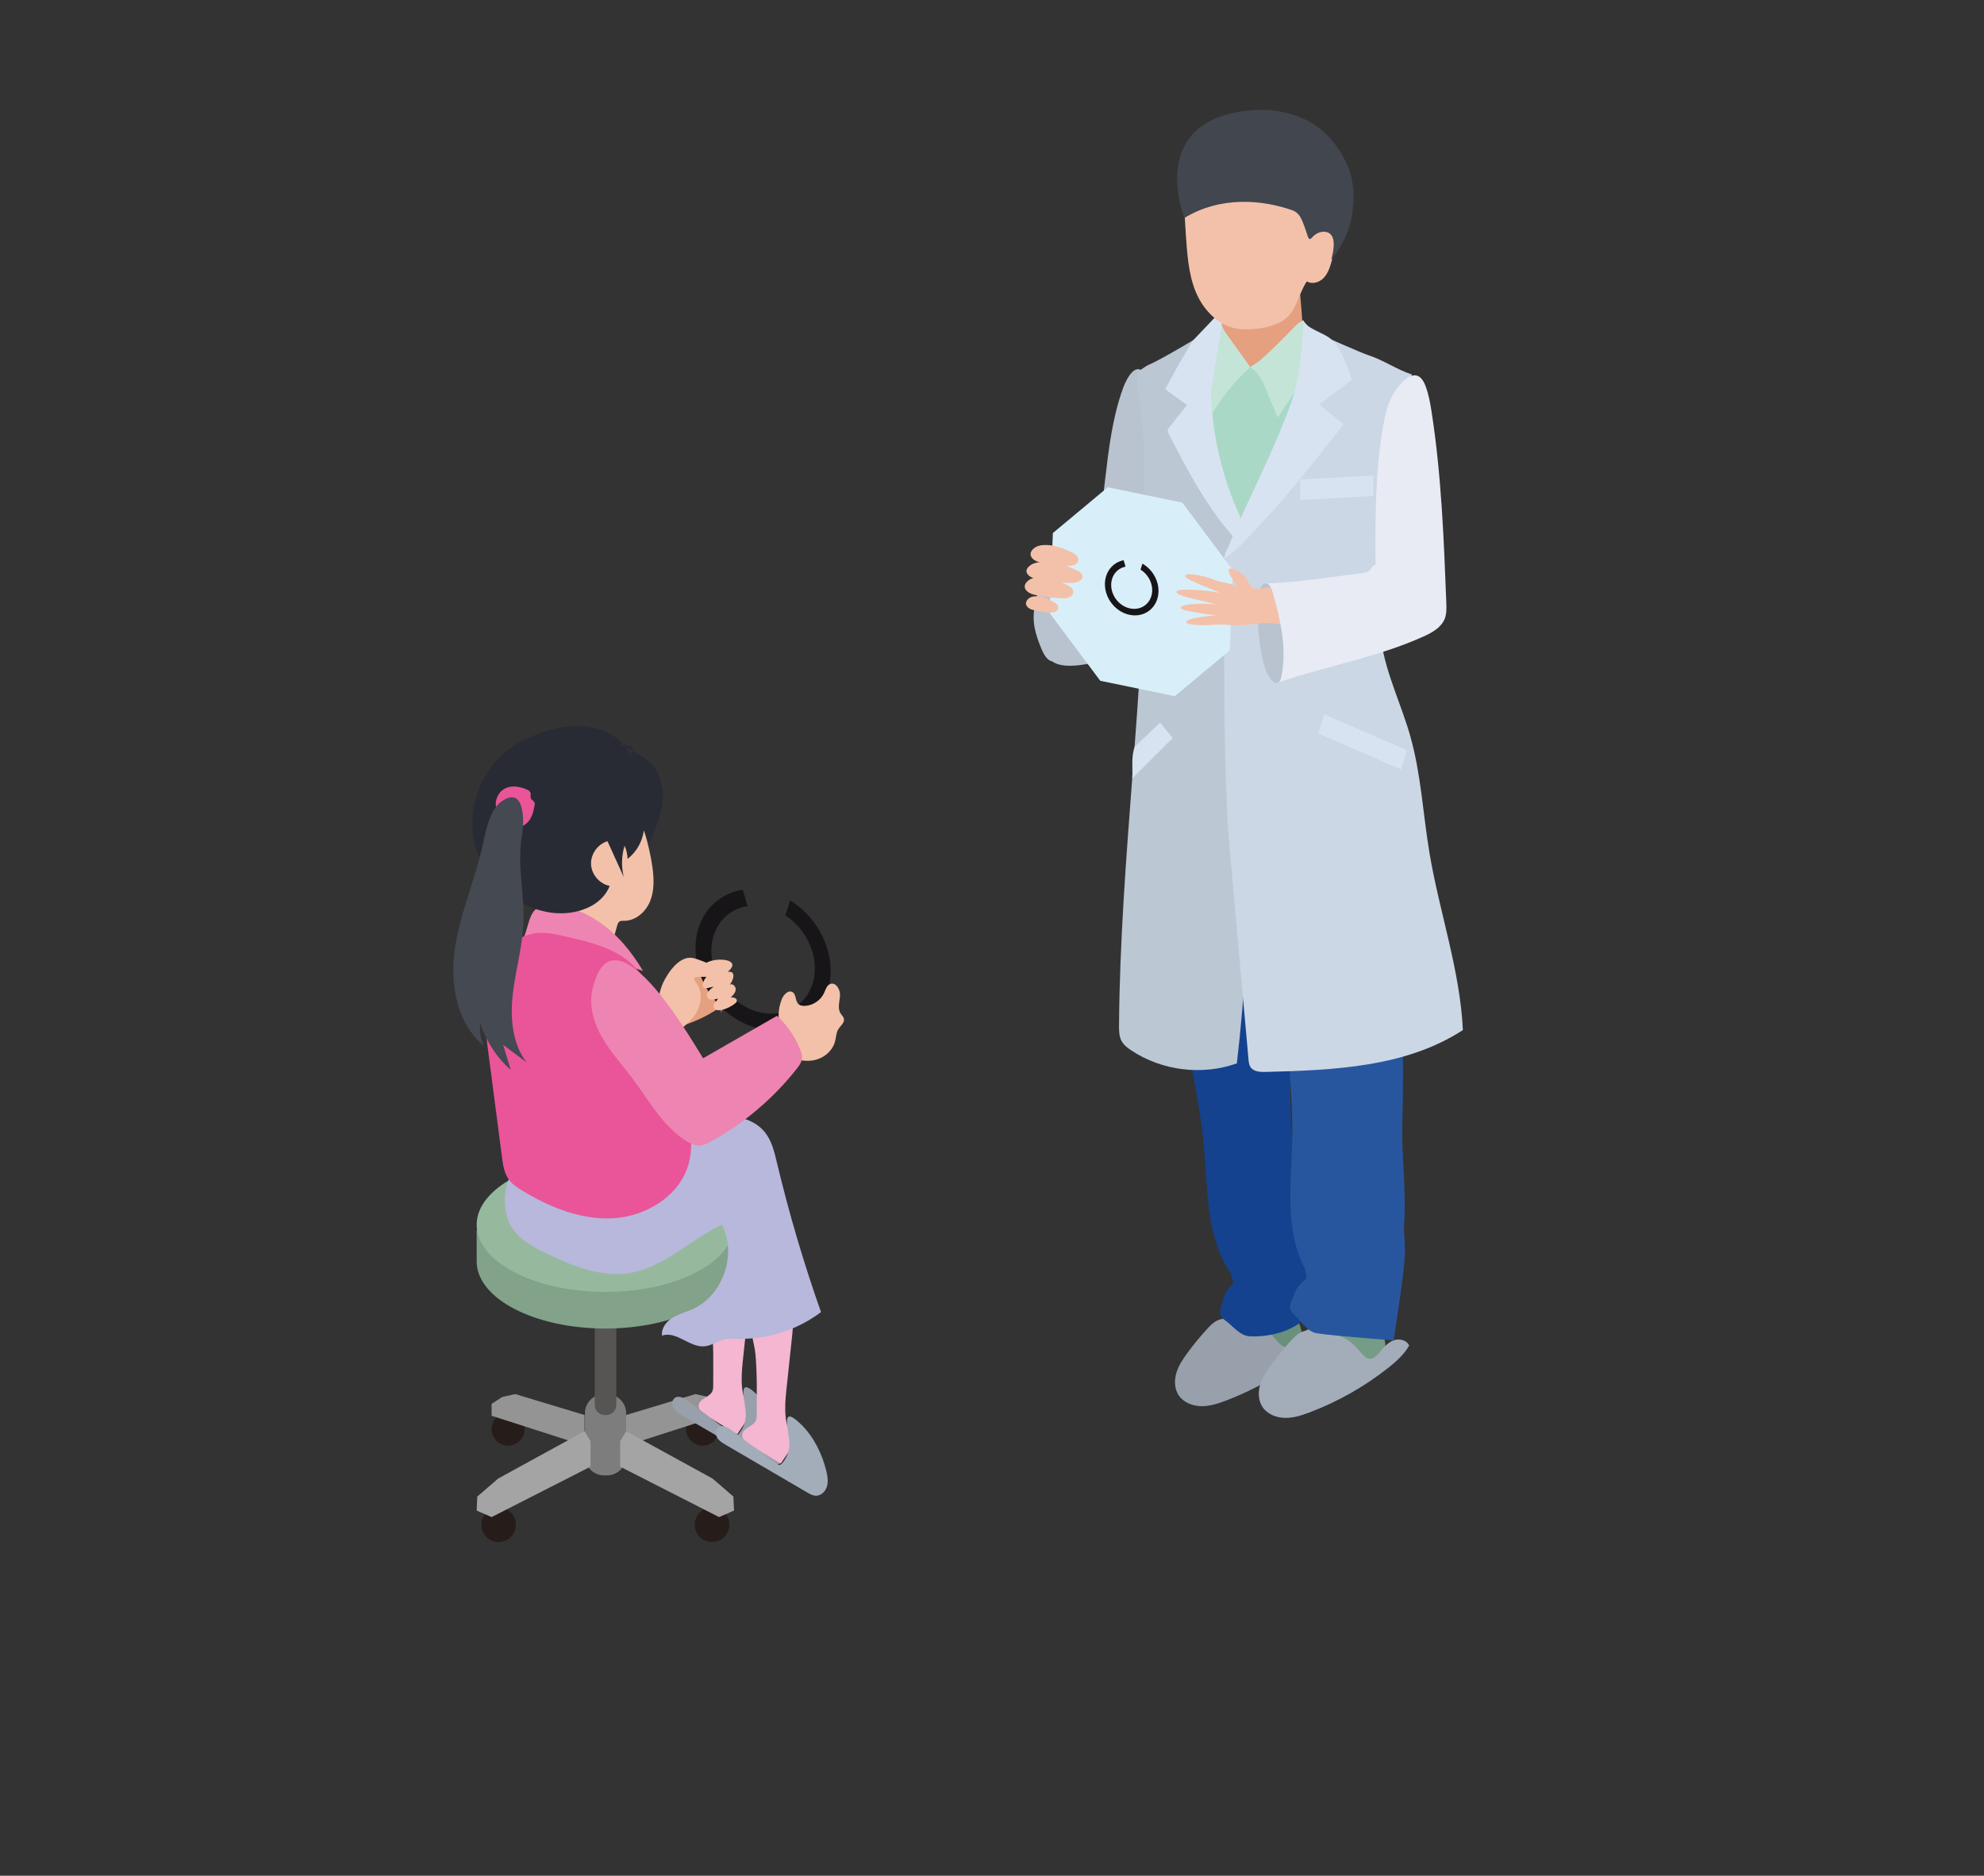 <?xml version="1.0" encoding="UTF-8"?>
<svg id="b" data-name="レイヤー 2" xmlns="http://www.w3.org/2000/svg" viewBox="0 0 457.556 432.601">
  <rect x="0" y="0" width="457.556" height="432.601" fill="#333333" stroke="none"/>
  <defs>
    <style>
      .d {
        fill: #42464f;
      }

      .d, .e, .f, .g, .h, .i, .j, .k, .l, .m, .n, .o, .p, .q, .r, .s, .t, .u, .v, .w, .x, .y, .z, .aa, .ab, .ac, .ad, .ae, .af, .ag, .ah, .ai, .aj {
        stroke-width: 0px;
      }

      .e {
        fill: #444952;
      }

      .f {
        fill: #e9ebf4;
      }

      .g {
        fill: #bcc7d4;
      }

      .h {
        fill: #261c19;
      }

      .i {
        fill: #f4b6d0;
      }

      .j {
        fill: #282b33;
      }

      .k {
        fill: #181518;
      }

      .l {
        fill: #6a8f7b;
      }

      .m {
        opacity: .31;
      }

      .m, .ak {
        fill: none;
      }

      .n {
        fill: #96b99e;
      }

      .o {
        fill: #a9d8c7;
      }

      .p {
        fill: #7d7d7d;
      }

      .q {
        fill: #ccd7e5;
      }

      .r {
        fill: #e95598;
      }

      .s {
        fill: #ee84b1;
      }

      .t {
        fill: #c5e4d8;
      }

      .u {
        fill: #b9c3d0;
      }

      .v {
        fill: #d8e3f2;
      }

      .w {
        fill: #f3c1a9;
      }

      .x {
        fill: #d8effa;
      }

      .y {
        fill: #14428f;
      }

      .z {
        fill: #575554;
      }

      .aa {
        fill: #e5a07f;
      }

      .ab {
        fill: #759c87;
      }

      .ak {
        stroke: #231815;
        stroke-miterlimit: 10;
        stroke-width: .2px;
      }

      .ac {
        fill: #a4a4a5;
      }

      .ad {
        fill: #b7b8db;
      }

      .ae {
        fill: #82a28a;
      }

      .af {
        fill: #a3adb9;
      }

      .ag {
        fill: #fff;
      }

      .ah {
        fill: #949495;
      }

      .ai {
        fill: #97a0ab;
      }

      .aj {
        fill: #28569e;
      }
    </style>
  </defs>
  <g id="c" data-name="内容">
    <g>
      <g>
        <path class="h" d="M165.838,329.609c0,2.098-1.702,3.798-3.798,3.798-2.098,0-3.797-1.7-3.797-3.798,0-2.096,1.699-3.798,3.797-3.798,2.096,0,3.798,1.702,3.798,3.798"/>
        <path class="h" d="M167.934,350.225c.789,2.054-.235,4.36-2.289,5.149-2.056.787-4.359-.236-5.148-2.291-.791-2.056.235-4.359,2.289-5.148,2.054-.79,4.359.236,5.148,2.289"/>
        <path class="h" d="M113.375,329.609c0,2.098,1.702,3.798,3.798,3.798s3.798-1.7,3.798-3.798c0-2.096-1.702-3.798-3.798-3.798s-3.798,1.702-3.798,3.798"/>
        <path class="h" d="M111.279,350.225c-.789,2.054.235,4.36,2.289,5.149,2.056.787,4.359-.236,5.148-2.291.79-2.056-.236-4.359-2.289-5.148-2.054-.79-4.36.236-5.148,2.289"/>
        <path class="p" d="M139.989,340.274h-.678c-2.428,0-4.415-1.987-4.415-4.415v-9.923c0-2.428,1.987-4.415,4.415-4.415h.678c2.428,0,4.415,1.987,4.415,4.415v9.923c0,2.428-1.987,4.415-4.415,4.415"/>
        <path class="z" d="M139.828,326.351h-.354c-1.273,0-2.311-1.04-2.311-2.311v-19.859c0-1.27,1.038-2.311,2.311-2.311h.354c1.271,0,2.309,1.041,2.309,2.311v19.859c0,1.271-1.038,2.311-2.309,2.311"/>
        <polygon class="ah" points="165.838 326.519 144.404 333.407 144.404 326.349 160.383 321.521 163.397 322.191 165.838 323.768 165.838 326.519"/>
        <polygon class="ac" points="165.838 349.89 143.017 338.257 143.017 332.41 144.404 330.083 164.318 340.993 169.141 345.157 169.281 348.387 165.838 349.89"/>
        <polygon class="ah" points="113.375 326.519 134.809 333.407 134.809 326.349 118.83 321.521 115.816 322.191 113.375 323.768 113.375 326.519"/>
        <polygon class="ac" points="113.375 349.89 136.196 338.257 136.196 332.41 134.809 330.083 114.895 340.993 110.072 345.157 109.932 348.387 113.375 349.89"/>
        <path class="ae" d="M165.869,283.727c-4.969-4.924-14.858-8.284-26.262-8.284s-21.296,3.36-26.263,8.284h-3.413v7.197c0,8.548,13.286,15.478,29.677,15.478s29.675-6.929,29.675-15.478v-7.197h-3.413Z"/>
        <path class="n" d="M169.282,282.471c0,8.55-13.286,15.481-29.675,15.481s-29.677-6.931-29.677-15.481,13.286-15.481,29.677-15.481,29.675,6.931,29.675,15.481"/>
        <path class="ag" d="M264.445,127.94l-.606,1.913c2.217,1.456,3.753,4.033,3.753,6.737,0,3.756-2.953,6.319-6.596,5.727-3.643-.592-6.596-4.116-6.596-7.87,0-3.045,1.941-5.306,4.615-5.736l-.608-2.087c-3.496.564-6.031,3.517-6.031,7.493,0,4.907,3.859,9.511,8.619,10.286,4.761.772,8.617-2.577,8.617-7.482,0-3.643-2.128-7.114-5.168-8.98"/>
        <path class="ak" d="M264.445,127.94l-.606,1.913c2.217,1.456,3.753,4.033,3.753,6.737,0,3.756-2.953,6.319-6.596,5.727-3.643-.592-6.596-4.116-6.596-7.87,0-3.045,1.941-5.306,4.615-5.736l-.608-2.087c-3.496.564-6.031,3.517-6.031,7.493,0,4.907,3.859,9.511,8.619,10.286,4.761.772,8.617-2.577,8.617-7.482,0-3.643-2.128-7.114-5.168-8.98Z"/>
        <path class="i" d="M171.311,313.848c.416-3.922.833-7.841,1.249-11.763.229-2.151.504-4.495.027-6.289-2.406,2.702-5.334,5.253-8.816,7.325.183.856.344,1.692.413,2.461.41,4.562.297,9.261.297,13.839.003.488.003.997-.197,1.442-.633,1.408-2.956,1.677-3.155,3.206-.141,1.073.91,1.882,1.833,2.446,2.348,1.429,4.697,2.86,7.047,4.288,1.152-1.714,2.306-3.429,3.46-5.145-2.849-3.001-2.596-7.695-2.159-11.811"/>
        <path class="ai" d="M180.55,332.627c.268,1.141.451,2.355.11,3.474-.343,1.123-1.342,2.12-2.513,2.111-.734-.006-1.406-.388-2.04-.758-6.241-3.651-12.483-7.301-18.725-10.95-.77-.452-1.577-.933-2.034-1.702-.459-.766-.429-1.905.307-2.413.914-.629,2.131.052,3.018.717,3.416,2.557,6.829,5.113,10.244,7.67.219.165.46.337.734.332.329-.005.595-.261.803-.517,1.212-1.47,1.771-3.458,1.505-5.345-.546-3.867-1.585-7.758,2.879-3.352,2.851,2.812,4.803,6.876,5.711,10.732"/>
        <path class="aa" d="M166.96,231.652c-2.945,2.229-6.297,3.917-9.841,4.954-.842-2.688-1.685-5.377-2.527-8.063-.153-.495-.31-1.021-.168-1.519.172-.606.736-1.004,1.264-1.35,1.31-.861,2.657-1.732,4.182-2.104,1.523-.371,3.283-.155,4.404.943.747.728,1.127,1.75,1.4,2.757.564,2.087.758,4.273.571,6.427"/>
        <path class="i" d="M174.527,326.174c.003.488.003.997-.197,1.442-.631,1.408-2.956,1.677-3.155,3.206-.141,1.073.91,1.883,1.833,2.446,2.348,1.429,4.698,2.86,7.047,4.29l3.462-5.146c-2.851-3.001-2.597-7.695-2.161-11.811.416-3.921.833-7.841,1.249-11.763.429-4.041,1.057-8.78-3.545-9.236-3.117-.31-5.287.742-5.912,3.731-.572,2.735.836,6.261,1.082,9.004.409,4.561.296,9.259.296,13.837"/>
        <path class="af" d="M190.595,339.382c.268,1.141.451,2.353.11,3.474-.341,1.121-1.34,2.118-2.513,2.109-.734-.006-1.406-.388-2.038-.758-6.242-3.651-12.484-7.299-18.727-10.95-.77-.452-1.575-.933-2.034-1.7-.459-.767-.429-1.907.307-2.414.914-.629,2.131.052,3.02.717,3.415,2.557,6.828,5.115,10.242,7.67.219.165.46.337.734.332.329-.005.595-.262.803-.517,1.212-1.47,1.771-3.458,1.505-5.345-.546-3.867-1.585-7.758,2.881-3.352,2.849,2.812,4.802,6.876,5.71,10.734"/>
        <path class="l" d="M299.598,305.118c.338.949.731,1.96.478,2.934-.182.695-.668,1.265-1.185,1.763-3.913,3.772-9.762,4.506-15.171,5.046-.733-1.708-1.603-3.36-2.6-4.93,1.398-3.848,2.795-7.7,4.193-11.55.321-.886.668-1.812,1.373-2.438.708-.631,1.675-.867,2.602-1.066,1.727-.371,3.546-.678,5.237-.168,1.689.514,3.184,2.098,3.003,3.855l2.071,6.554Z"/>
        <path class="ai" d="M283.652,304.001c-1.033.006-2.089.135-3.011.6-.881.448-1.585,1.174-2.253,1.901-1.602,1.747-3.11,3.578-4.514,5.486-1.05,1.428-2.06,2.929-2.572,4.63-.512,1.697-.467,3.642.496,5.134,1.087,1.682,3.17,2.513,5.173,2.557,2.002.042,3.953-.595,5.824-1.307,6.454-2.452,12.527-5.893,17.948-10.167,1.883-1.484,3.723-3.112,4.904-5.201-.537-1.284-2.275-1.688-3.582-1.207-1.304.481-2.264,1.587-3.141,2.669-3.095,3.826-3.991-.221-6.872-2.316-2.425-1.763-5.394-2.796-8.401-2.778"/>
        <path class="ab" d="M318.929,307.818c.338.949.731,1.959.479,2.934-.182.694-.668,1.265-1.185,1.761-3.914,3.773-9.762,4.507-15.171,5.048-.733-1.71-1.603-3.361-2.6-4.93l4.193-11.55c.319-.886.668-1.812,1.371-2.439.709-.629,1.675-.867,2.602-1.066,1.727-.369,3.546-.678,5.237-.166,1.691.513,3.185,2.096,3.003,3.855l2.071,6.554Z"/>
        <path class="af" d="M302.983,306.701c-1.032.008-2.089.133-3.011.6-.88.448-1.584,1.174-2.251,1.902-1.603,1.746-3.109,3.576-4.514,5.484-1.052,1.428-2.062,2.931-2.574,4.63-.51,1.699-.467,3.643.498,5.134,1.085,1.682,3.169,2.514,5.171,2.557,2.002.042,3.953-.594,5.824-1.306,6.454-2.453,12.528-5.893,17.948-10.167,1.883-1.486,3.725-3.114,4.904-5.201-.537-1.284-2.275-1.688-3.581-1.207s-2.265,1.588-3.141,2.67c-3.097,3.826-3.992-.222-6.873-2.317-2.424-1.763-5.394-2.796-8.401-2.778"/>
        <path class="ad" d="M117.865,282.801c1.791,3.075,5.138,4.847,8.35,6.38,6.004,2.864,12.575,5.502,19.135,4.395,7.902-1.334,13.881-7.733,21.142-11.124,3.568,6.875.191,16.436-6.901,19.547-1.522.668-3.169,1.073-4.575,1.959-1.404.886-2.566,2.45-2.328,4.093,3.238-1.202,6.367,2.782,9.806,2.455,1.575-.149,2.923-1.192,4.459-1.567,1.099-.269,2.247-.185,3.377-.164,6.785.128,13.594-2.078,19.013-6.162-4-11.338-7.406-22.885-10.195-34.579-.573-2.399-1.16-4.888-2.682-6.824-2.09-2.662-5.65-3.819-9.034-3.798-3.382.02-6.663,1.062-9.887,2.092,1.877,8.196-4.755,16.683-12.895,18.789-11.005,2.846-17.441-3.787-26.339-8.054-2.367,3.224-2.469,9.088-.446,12.564"/>
        <path class="w" d="M146.516,185.06c-.924-1.716-2.026-3.584-3.889-4.154-1.368-.418-2.86-.022-4.161.576-5.541,2.546-8.959,9.046-7.916,15.054.371,2.126,1.232,4.16,1.393,6.311.274,3.635-1.472,7.108-3.454,10.167,4.269,1.552,8.415,3.447,12.383,5.661.488-1.738.977-3.476,1.465-5.215.092-.329.202-.682.476-.889.321-.243.761-.207,1.162-.207,2.64.002,4.952-2.057,5.948-4.501.997-2.442.91-5.189.553-7.803-.703-5.134-2.369-10.079-4.025-14.991"/>
        <path class="k" d="M182.227,207.651l-1.096,3.452c4.013,2.662,6.792,7.345,6.792,12.237,0,6.795-5.343,11.399-11.936,10.283-6.591-1.113-11.935-7.526-11.935-14.319,0-5.506,3.512-9.574,8.351-10.325l-1.099-3.783c-6.324.98-10.909,6.294-10.909,13.488,0,8.879,6.98,17.255,15.592,18.712,8.613,1.456,15.594-4.559,15.594-13.436,0-6.59-3.848-12.895-9.353-16.309"/>
        <path class="y" d="M275.87,251.752c.658,3.914,1.314,7.834,1.702,11.786.999,10.161.404,21.133,5.981,29.684.531.811.905,2.671.905,2.671,0,0-1.923,2.01-2.256,3.311-.802,3.12-1.503,3.995.393,5.358,1.894,1.363,3.36,3.54,5.693,3.635,4.457.182,9.521-1.065,12.765-4.124,2.53-2.386,4.277-6.937,3.967-10.4-.308-3.462-1.584-6.753-2.666-10.055-2.325-7.088-3.808-14.451-4.407-21.886-1.326-16.395,1.606-33.193-2.247-49.186-.045-.185-14.192,1.188-15.512,1.268-2.236.138-6.626-.535-8.591.427-2.328,1.141-3.394.612-2.967,3.584,1.592,11.096,5.387,22.868,7.241,33.926"/>
        <path class="aj" d="M297.65,250.037c.221,3.966.443,7.933.393,11.902-.128,10.21-1.929,21.047,2.674,30.162.438.866.604,2.754.604,2.754,0,0-2.132,1.788-2.608,3.045-1.14,3.012-1.932,3.806-.199,5.369,1.733,1.562,2.95,3.888,5.257,4.24,4.41.672,17.627,1.617,17.627,1.617,0,0,2.712-17.017,2.618-20.492-.178-6.571-.319-4.558-.246-5.524.653-8.433-.59-16.654-.368-24.109.49-16.442-.045-31.299-2.112-47.619-.024-.188-13.85,1.492-15.171,1.426-2.237-.111-6.527-1.264-8.586-.523-2.439.878-3.44.235-3.344,3.235.362,11.205,2.837,23.325,3.46,34.518"/>
        <path class="aa" d="M300.705,81.082c-2.718,1.937-10.421,8.66-13.682,9.377-3.26.717-2.14-4.686-4.794-6.712-1.312-1.001-2.399-2.715-1.766-4.237,1.899-4.562,2.179-9.779.781-14.52,3.344-.188,15.525-4.146,17.956-1.804.537.517,1.661,17.784,1.505,17.895"/>
        <path class="u" d="M258.963,89.618c-2.413,6.71-3.261,13.865-4.094,20.947-.499,4.251-.999,8.503-1.498,12.755-.052.432-.092.91.158,1.265.254.362.725.484,1.155.576,4.0.863,8.055,1.467,12.132,1.81.045-7.081.836-14.149.748-21.228-.061-4.926-.554-9.907-2.001-14.636-.369-1.209-1.342-5.646-2.821-5.94-1.823-.362-3.338,3.219-3.78,4.451"/>
        <path class="ak" d="M238.197,139.284q0-.111,0,0"/>
        <path class="u" d="M251.254,153.021c2.507-.56,5.145-1.955,6.526-5.117.567-1.298.883-2.812,1.033-4.345.16-1.631.13-3.38-.416-4.813-.878-2.306-2.799-3.17-4.554-3.645-3.654-.991-7.385-1.174-11.102-1.27.765.019-1.043,15.813-.903,17.07.412,3.717,7.429,2.564,9.417,2.118"/>
        <path class="s" d="M120.702,216.52c4.545-1.855,9.776-.741,14.283,1.204,4.506,1.944,8.669,4.686,13.325,6.234-2.635-4.476-6.026-8.595-10.35-11.475-3.134-2.089-7.312-3.914-11.165-3.839-4.891.096-4.425,3.798-6.093,7.875"/>
        <path class="r" d="M143.171,220.397c-3.856-2.362-8.351-3.41-12.758-4.421-2.168-.499-4.382-.999-6.599-.781-5.478.538-9.705,5.48-11.178,10.786-1.473,5.303-.773,10.938-.061,16.397,1.062,8.149,2.125,16.298,3.186,24.446.236,1.822.507,3.731,1.587,5.218.799,1.104,1.974,1.869,3.141,2.579,6.391,3.88,13.688,6.823,21.15,6.331,7.463-.491,14.996-5.121,17.105-12.295,1.422-4.833.293-10.012-.98-14.886-2.651-10.144-4.789-27.363-14.592-33.373"/>
        <path class="w" d="M162.437,224.517c.36.482,1.234.517,1.511-.016-.891.454-1.573,1.301-1.829,2.27-.102.38-.099.867.233,1.077.239.152.55.094.827.031.481-.11.961-.219,1.442-.329-.526.332-.986.767-1.348,1.273-.135.188-.258.393-.285.623-.064.537.443,1.007.975,1.101.532.096,1.072-.081,1.585-.255-.208.708-1.115,1.173-1.021,1.904.1.784,1.193.917,1.959.725,1.068-.266,2.081-.756,2.956-1.425.232-.175.47-.399.49-.687.039-.6-.778-.805-1.378-.798.523-.493,1.065-1.071,1.115-1.79.047-.717-.72-1.48-1.357-1.145.798-.899,1.586-3.282-.504-2.932,4.889-3.983-8.362-3.654-5.37.373"/>
        <path class="o" d="M281.551,74.43c-.78,3.601,2.037,6.892,4.636,9.502.476.481,1.48.609,2.147.714.631.097.773.193,1.339-.1,4.615-2.386,8.292-6.156,10.858-10.675,2.516,3.44,2.2,8.201,1.265,12.359-2.981,13.253-8.832,25.856-17.034,36.686-3.812-6.701-5.021-13.897-6.623-21.44-1.602-7.542-4.553-16.325-.088-22.611l3.501-4.435Z"/>
        <path class="t" d="M277.558,81.649c-.204,4.858.33,9.746,1.581,14.443,2.446-4.262,5.558-8.14,9.193-11.446-.016-.022-.031-.042-.045-.064-1.296-1.804-2.591-3.607-3.883-5.411-.64-.889-1.286-1.776-1.916-2.67-.243-.343-.869-1.984-1.173-2.154-2.522-1.422-3.704,6.051-3.757,7.302"/>
        <path class="t" d="M288.333,84.645c1.553,1.088,2.554,2.613,3.283,4.364l3.039,7.304c2.17-3.239,4.34-6.477,6.51-9.718.824-1.229,1.661-2.485,2.082-3.905.6-2.01.276-4.149-.512-6.061-.274-.667-1.847-2.012-2.206-2.759,0,0-.991.513-1.711,1.226-.903.892-6.829,7.133-9.038,8.63l-1.447.919Z"/>
        <path class="u" d="M239.795,148.697c.604,1.569,1.34,3.256,2.513,3.732,1.22.496,2.51-.531,3.377-1.902,1.541-2.43,2.172-6.051,1.633-9.295-.537-3.241-2.223-6.006-4.337-7.136-.464-.247-.955-.423-1.442-.327-1.328.263-2.099,2.334-2.552,4.207-1.033,4.295-.719,6.756.808,10.722"/>
        <path class="w" d="M180.286,230.472c.418-1.073,1.552-2.256,2.518-1.635.847.546.576,1.943,1.271,2.668.409.426,1.057.515,1.645.478,1.846-.119,3.581-1.317,4.346-3.001.348-.767.597-1.716,1.376-2.032,1.292-.524,2.369,1.253,2.286,2.644-.081,1.393-.625,2.911.108,4.097.266.432.692.789.789,1.286.178.911-.784,1.584-1.276,2.372-.521.833-.518,1.879-.766,2.829-.487,1.858-2.002,3.363-3.801,4.035-1.801.67-3.841.556-5.641-.111-2.214-4.647-4.889-8.387-2.856-13.629"/>
        <path class="w" d="M152.834,226.855c1.264-2.73,3.92-6.435,6.886-5.929.813.138,3.999,1.264,4.504,1.913.507.648.564,1.692-.05,2.24-.579.52-4.041-.163-4.077.614-.02.379.262.695.493.996,1.384,1.812,1.27,4.451.221,6.476-1.046,2.026-2.871,3.532-4.766,4.799-3.167-4.352-5.461-5.486-3.211-11.108"/>
        <path class="g" d="M265.124,84.038c-1.004.41-2.693,1.741-2.693,1.741,0,0-.504,3.593-.036,5.397,1.256,4.847,1.361,9.904,1.458,14.909.099,4.991.196,9.982.197,14.975.013,38.53-5.682,76.882-5.976,115.412-.009,1.246.002,2.552.603,3.643.499.906,1.354,1.559,2.215,2.134,7.058,4.706,16.367,5.851,24.357,2.997,1.885-16.2,2.79-32.512,2.702-48.82-.024-4.554-.125-9.107-.225-13.66-.323-14.556-.645-29.111-.972-43.667-.11-4.957-.225-9.95-1.29-14.792-1.534-6.97-4.976-13.375-6.906-20.245-1.79-6.358-2.115-12.888-1.379-19.429.399-3.545,1.315-8.148,1.315-8.148,0,0-10.593,6.419-13.369,7.553"/>
        <path class="v" d="M281.892,74.381l-1.53-1.361-5.337,5.61s-2.054,3.487-3.239,5.536c-.969,1.677-3.062,5.594-3.062,5.594,0,0,3.479,2.576,5.032,3.651-1.356,1.649-4.464,5.619-4.464,5.619,0,0,.099.759.277,1.104,4.431,8.57,8.943,17.253,15.49,24.338.509-.6,1.187-1.085,1.498-1.807.482-1.116-.056-2.385-.561-3.491-4.141-9.06-6.453-18.952-6.757-28.909l2.652-15.883Z"/>
        <path class="j" d="M131.002,168.607c5.527-.617,10.784,2.222,15.62,4.966,1.105.629,2.222,1.263,3.153,2.128,2.47,2.289,3.321,5.923,2.989,9.272-.33,3.35-1.685,6.502-3.056,9.577-.409-1.016-.819-2.031-1.227-3.047-.315,2.577-1.7,5.007-3.758,6.593-.011-1.049-.244-2.095-.683-3.048-.714,2.337-.776,4.869-.177,7.238l-3.764-8.277c-2.259.672-3.908,2.998-3.79,5.351.114,2.355,1.984,4.509,4.298,4.955-1.872,4.819-7.859,6.793-12.999,6.228-8.498-.938-16.071-7.576-18.117-15.877-2.046-8.3,1.577-17.696,8.666-22.475,1.977-1.334,4.171-2.323,6.424-3.114,3.717-1.303,7.722-2.079,11.601-1.406,3.88.673,7.617,2.984,9.284,6.551.152-.672.302-1.345.454-2.017"/>
        <path class="r" d="M114.46,186.375c-.474-1.749.449-3.77,2.079-4.559,1.512-.731,3.332-.42,4.879.232.371.157.764.363.908.736.174.451-.077.999.149,1.425.185.344.628.495.789.849.117.252.062.548.006.819-.229,1.113-.473,2.262-1.113,3.202-.758,1.115-2.051,1.837-3.394,1.937-2.268.166-4.542-1.625-4.808-3.886"/>
        <path class="e" d="M111.014,196.223c-1.89,7.755-5.132,15.193-6.179,23.104-1.05,7.914.589,16.845,6.778,21.883-.78-1.631-1.08-3.49-.858-5.285,1.315,4.152,3.77,7.938,7.025,10.833-.576-1.926-1.152-3.852-1.729-5.776,1.786,1.334,3.573,2.669,5.359,4.003-3.338-4.401-3.778-10.369-3.134-15.855.643-5.486,2.228-10.858,2.439-16.378.257-6.685-1.506-13.435-.34-20.023.597-3.368.65-11.781-4.806-7.813-3.001,2.184-3.748,7.999-4.555,11.307"/>
        <path class="s" d="M136.597,228.391c-.814,3.748.406,7.683,2.337,10.999,1.93,3.313,4.543,6.168,6.846,9.237,3.859,5.146,7.053,11.108,12.503,14.532.871.548,1.835,1.033,2.865,1.035,1.047.003,2.024-.493,2.943-1.001,7.582-4.186,14.315-9.907,19.666-16.719.549-.7,1.104-1.456,1.196-2.339.074-.701-.153-1.393-.41-2.049-1.16-2.961-3.003-5.653-5.343-7.809-5.672,3.26-11.346,6.519-17.02,9.779-.279.161-20.782-37.763-25.584-15.664"/>
        <path class="q" d="M285.294,123.684c-1.038,1.123-2.778,3.623-2.778,3.623,0,0-.85,46.834,1.032,67.916,1.461,16.364,2.922,32.728,4.381,49.09.056.622.122,1.271.465,1.791.704,1.068,2.212,1.148,3.491,1.115,15.707-.406,32.322-1.08,45.488-9.655-.65-13.853-5.412-27.159-7.7-40.837-1.501-8.984-1.944-18.178-4.425-26.941-2.059-7.274-5.503-14.177-6.663-21.646-1.071-6.886-.146-13.911.845-20.809.797-5.536,1.635-11.066,2.474-16.596,1.29-8.506,2.408-15.861,3.698-24.369-3.38-1.091-6.585-3.333-9.964-4.426-1.771-.571-10.267-4.365-10.267-4.365,0,0-2.364,13.815-3.081,16.201-3.322,11.077-9.143,21.412-16.996,29.908"/>
        <path class="u" d="M293.556,136.759c-.204-.725-.597-1.988-1.386-2.192-.196.006-.39.019-.586.027-1.094.406-1.266,2.718-1.342,3.568-.421,4.828-.053,9.712,1.085,14.443.395,1.633.927,3.325,2.225,4.514.216.199.478.391.789.407.294.016.518-.132.697-.337.227-.26.377-.618.451-.949,1.42-6.454-.146-13.109-1.933-19.481"/>
        <polygon class="v" points="316.745 114.386 299.862 115.319 299.862 110.602 316.745 109.669 316.745 114.386"/>
        <polygon class="v" points="323.098 177.455 304.007 169.136 305.442 164.77 324.534 173.088 323.098 177.455"/>
        <path class="v" d="M267.538,166.661l-5.837,5.556c-.88,2.41-.423,4.728-.572,7.294l9.336-9.308-2.928-3.543Z"/>
        <path class="w" d="M273.453,53.71c.341,4.641.56,9.397,2.352,13.691,1.79,4.293,5.552,8.11,10.188,8.5,3.3.28,8.101-.357,10.626-2.503,2.525-2.145,2.892-5.765,4.774-8.494,1.146.697,2.713.286,3.693-.629.982-.916,1.489-2.222,1.876-3.507,2.582-8.597.482-18.812-6.331-24.656-5.22-4.476-13.295-5.671-19.542-2.729-8.399,3.955-8.232,12.179-7.634,20.327"/>
        <path class="d" d="M273.146,50.269c8.397-5.098,17.968-4.208,24.89-1.775,1.641.577,2.147,1.98,2.875,3.945.78,2.106.794,3.35,1.7,2.312.908-1.041,2.446-1.663,3.703-1.094,1.926.874,1.257,4.233.679,6.269,2.447-2.932,4.592-7.247,4.902-11.053.287-3.51.495-4.481-.211-7.931-.657-3.217-3.682-8.837-8.101-11.905-3.061-2.126-10.124-5.3-20.037-2.783-18.234,4.629-10.4,24.016-10.4,24.016Z"/>
        <path class="v" d="M298.367,91.154c-4.252,12.744-11.343,25.158-16.175,37.694,3.243-1.835,5.917-5.287,8.509-7.963,6.953-7.175,19.152-23.018,19.152-23.018,0,0-3.768-3.07-5.654-4.605,2.334-1.685,7.592-5.665,7.592-5.665,0,0-1.818-6.405-4.673-9.231-1.653-1.638-5.61-2.385-6.59-4.497.326.701-.528,12.389-2.162,17.283Z"/>
        <polygon class="x" points="272.675 115.928 255.483 112.377 242.815 122.938 242.095 141.424 253.745 157.009 270.937 160.56 283.605 149.998 284.324 131.511 272.675 115.928"/>
        <path class="w" d="M238.533,126.391c.608-.481,1.407-.651,2.181-.692,2.273-.125,4.489.713,6.527,1.724.681.338,1.442.835,1.462,1.595.017.568-.427,1.069-.95,1.292-.523.224-1.109.225-1.677.21-2.143-.064-4.279-.349-6.364-.852-1.575-.379-3.018-1.819-1.179-3.277"/>
        <path class="w" d="M237.733,130.302c.712-.481,1.649-.651,2.555-.692,2.663-.125,5.261.711,7.65,1.724.798.338,1.691.835,1.716,1.594.017.57-.504,1.069-1.115,1.293-.612.224-1.301.225-1.966.21-2.511-.064-5.015-.349-7.457-.852-1.846-.38-3.538-1.819-1.382-3.277"/>
        <path class="w" d="M237.198,133.853c.617-.481,1.429-.651,2.217-.692,2.311-.125,4.561.711,6.634,1.722.694.34,1.465.836,1.487,1.595.016.57-.435,1.069-.966,1.293-.531.224-1.129.225-1.705.21-2.178-.064-4.349-.349-6.468-.852-1.602-.38-3.07-1.819-1.199-3.277"/>
        <path class="w" d="M237.193,138.069c.412-.373.952-.502,1.476-.535,1.536-.096,3.034.549,4.412,1.331.462.262.975.645.988,1.231.013.439-.288.825-.642.997-.354.174-.748.175-1.133.163-1.45-.05-2.893-.271-4.304-.657-1.065-.294-2.04-1.403-.797-2.529"/>
        <path class="k" d="M263.468,129.989l-.434,1.387c1.591.985,2.69,2.793,2.69,4.731,0,2.691-2.117,4.609-4.728,4.28-2.611-.327-4.73-2.776-4.73-5.469,0-2.182,1.392-3.853,3.31-4.233l-.435-1.481c-2.507.498-4.323,2.684-4.323,5.533,0,3.518,2.765,6.717,6.178,7.144,3.412.429,6.18-2.076,6.18-5.594,0-2.61-1.526-5.041-3.707-6.298"/>
        <path class="w" d="M284.604,131.315c1.008.352,1.915.978,2.621,1.777.596.672.87,1.847,1.523,2.409,1.035.889,6.189-.791,6.566.128,1.303,3.181,1.855,6.665,1.603,10.092-1.359-.478-.011-1.55-1.431-1.777-1.519-.241-4.162-.319-5.679-.067-1.476.247-.996-.042-2.472.2-2.61.426-4.954-.318-8.176.066-.939.111-5.447.114-5.614-.654-.202-.925,6.85-1.804,7.712-1.415-.903-.204-8.265-1.005-8.844-1.727-1.079-1.343,7.589-1.229,8.279-.883-1.021-.512-9.553-1.851-9.392-2.981.163-1.129,9.566-.072,10.231.321-.784-.464-7.93-2.995-8.187-3.872-.322-1.101,4.512-.135,6.543.701,2.187.9,4.835.961,5.729,1.838-.79-.775-3.435-4.645-1.635-4.357l.622.2Z"/>
        <path class="f" d="M333.552,139.023c-.562-14.682-1.137-29.401-3.376-43.921-.324-2.098-.689-4.205-1.458-6.184-1.861-4.78-5.367-1.263-7.174,1.588-1.45,2.291-2.065,5.002-2.536,7.673-1.868,10.598-1.847,21.429-1.785,32.193-.478-.298-.842.481-1.159.944-.44.645-1.309.8-2.084.894-7.155.88-14.59,2.112-21.809,2.356.786.205,1.18,1.468,1.384,2.193,1.788,6.374,3.355,13.027,1.932,19.481-.072.33-.222.689-.448.949.003.038.008.072.013.111,11.013-3.742,22.647-5.705,33.242-10.501,1.991-.902,4.1-2.07,4.896-4.105.449-1.154.41-2.433.362-3.671"/>
      </g>
      <rect class="m" width="457.556" height="432.601"/>
    </g>
  </g>
</svg>
